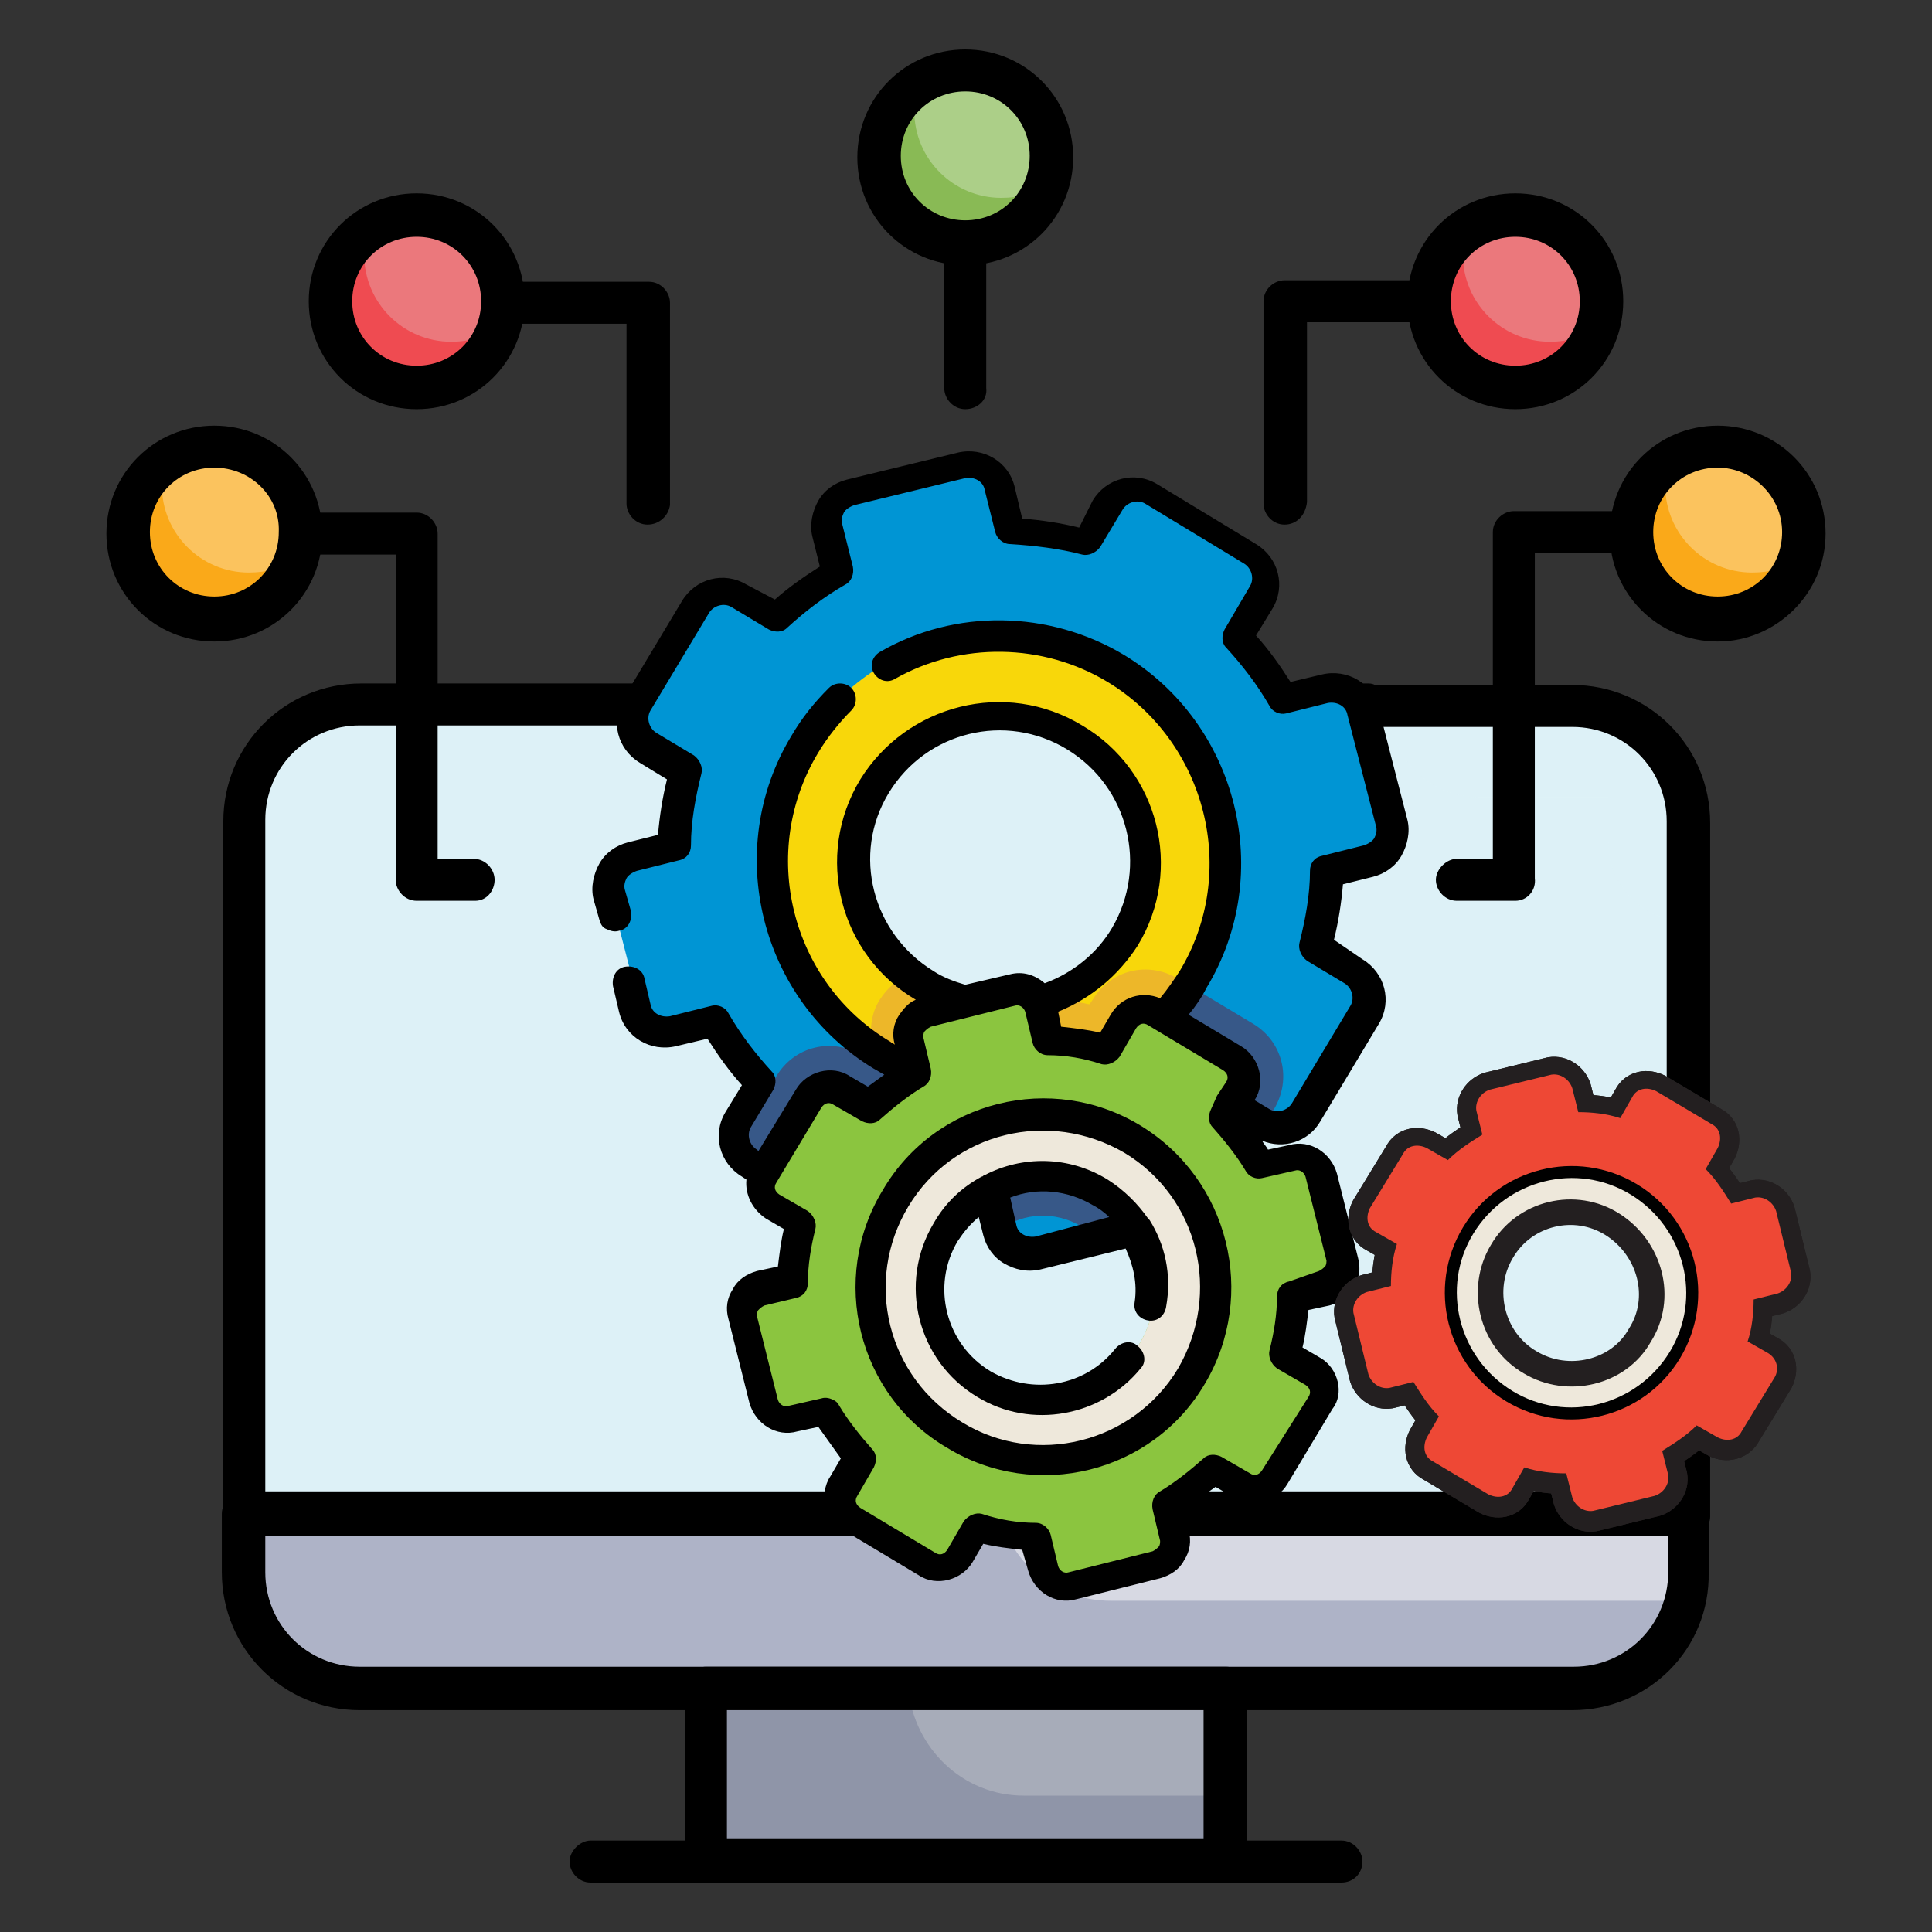 <?xml version="1.0" encoding="UTF-8"?>
<!-- Generator: Adobe Illustrator 26.5.0, SVG Export Plug-In . SVG Version: 6.00 Build 0)  -->
<svg xmlns="http://www.w3.org/2000/svg" xmlns:xlink="http://www.w3.org/1999/xlink" version="1.1" x="0px" y="0px" viewBox="0 0 128.9 128.9" style="enable-background:new 0 0 128.9 128.9;" xml:space="preserve">
<rect x="0" y="0" width="128.9" height="128.9" fill="#333333" stroke="none"/>
<style type="text/css">
	.st0{fill:#DDF1F7;}
	.st1{opacity:0.5;}
	.st2{fill:#AEB3C7;}
	.st3{fill:#FFFFFF;}
	.st4{fill:#8F95A8;}
	.st5{opacity:0.3;}
	.st6{fill:#E1E1E1;}
	.st7{fill:#FAA919;}
	.st8{fill:#EF4B51;}
	.st9{fill:#89BA55;}
	.st10{fill:#0095D4;}
	.st11{fill:#375888;}
	.st12{fill:#F8D70A;}
	.st13{fill:#EDB729;}
	.st14{fill:#8BC53F;}
	.st15{fill:#EEE8DB;}
	.st16{fill:none;stroke:#231F20;stroke-width:2.555;stroke-linecap:round;stroke-linejoin:round;stroke-miterlimit:10;}
	.st17{fill:none;stroke:#231F20;stroke-width:1.704;stroke-linecap:round;stroke-linejoin:round;stroke-miterlimit:10;}
	.st18{fill:#EE4835;}
</style>
<g id="Layer_1">
</g>
<g id="Capa_1">
	<g>
		<g>
			<g>
				<path class="st0" d="M74.5,47.1c4.1,3.3-50.5,0-50.5,0c-4.3,0-7.7,3.5-7.7,7.7v46.3h96.4V54.8c0-4.3-3.5-7.7-7.7-7.7L74.5,47.1z      "></path>
			</g>
			<g class="st1">
				<path class="st0" d="M98.7,53.2h8.6v3c0,2.9,2.4,5.3,5.3,5.3v-6.8c0-4.2-3.5-7.7-7.7-7.7H92.6C92.6,50.4,95.3,53.2,98.7,53.2z"></path>
			</g>
			<g>
				<path class="st2" d="M104.9,112.6H24c-4.3,0-7.7-3.5-7.7-7.7v-3.9h96.4v3.9C112.6,109.2,109.2,112.6,104.9,112.6z"></path>
			</g>
			<g class="st1">
				<path class="st3" d="M74.1,106.8h38.6v-5.8h-46C67.5,104.4,70.5,106.8,74.1,106.8z"></path>
			</g>
			<g>
				<path class="st4" d="M47.1,112.6h34.7v11.6H47.1V112.6z"></path>
			</g>
			<g class="st5">
				<path class="st6" d="M68.3,119.8h13.5v-7.1H60.6C61,116.6,64.2,119.8,68.3,119.8z"></path>
			</g>
			<g>
				<circle class="st7" cx="114.6" cy="35.5" r="5.8"></circle>
			</g>
			<g>
				<circle class="st8" cx="101.1" cy="20.1" r="5.8"></circle>
			</g>
			<g>
				<circle class="st7" cx="14.3" cy="35.5" r="5.8"></circle>
			</g>
			<g>
				<circle class="st8" cx="27.8" cy="20.1" r="5.8"></circle>
			</g>
			<g>
				<circle class="st9" cx="64.4" cy="10.5" r="5.8"></circle>
			</g>
			<g class="st5">
				<path class="st3" d="M114.6,29.7c-1.2,0-2.3,0.3-3.2,1c-0.2,0.6-0.3,1.1-0.3,1.7c0,3.2,2.6,5.8,5.8,5.8c1.2,0,2.3-0.3,3.2-1      c0.2-0.6,0.3-1.1,0.3-1.7C120.3,32.3,117.8,29.7,114.6,29.7z"></path>
			</g>
			<g class="st5">
				<path class="st6" d="M101.1,14.3c-1.2,0-2.3,0.3-3.2,1c-0.2,0.6-0.3,1.1-0.3,1.7c0,3.2,2.6,5.8,5.8,5.8c1.2,0,2.3-0.3,3.2-1      c0.2-0.6,0.3-1.1,0.3-1.7C106.8,16.9,104.3,14.3,101.1,14.3z"></path>
			</g>
			<g class="st5">
				<path class="st3" d="M14.3,29.7c-1.2,0-2.3,0.3-3.2,1c-0.2,0.6-0.3,1.1-0.3,1.7c0,3.2,2.6,5.8,5.8,5.8c1.2,0,2.3-0.3,3.2-1      c0.2-0.6,0.3-1.1,0.3-1.7C20.1,32.3,17.5,29.7,14.3,29.7z"></path>
			</g>
			<g class="st5">
				<path class="st6" d="M27.8,14.3c-1.2,0-2.3,0.3-3.2,1c-0.2,0.6-0.3,1.1-0.3,1.7c0,3.2,2.6,5.8,5.8,5.8c1.2,0,2.3-0.3,3.2-1      c0.2-0.6,0.3-1.1,0.3-1.7C33.6,16.9,31,14.3,27.8,14.3z"></path>
			</g>
			<g class="st5">
				<path class="st3" d="M64.4,4.7c-1.2,0-2.3,0.3-3.2,1C61.1,6.2,61,6.8,61,7.4c0,3.2,2.6,5.8,5.8,5.8c1.2,0,2.3-0.3,3.2-1      c0.2-0.6,0.3-1.1,0.3-1.7C70.2,7.3,67.6,4.7,64.4,4.7L64.4,4.7z"></path>
			</g>
			<g>
				<path d="M104.9,114.1H24c-5.1,0-9.2-4.1-9.2-9.2v-3.9c0-0.8,0.7-1.4,1.4-1.4h96.4c0.8,0,1.4,0.7,1.4,1.4v3.9      C114.1,110,110,114.1,104.9,114.1z M17.7,102.5v2.4c0,3.5,2.8,6.3,6.3,6.3h81c3.5,0,6.3-2.8,6.3-6.3v-2.4H17.7z"></path>
			</g>
			<g>
				<path d="M81.8,125.6H47.1c-0.8,0-1.4-0.7-1.4-1.4v-11.6c0-0.8,0.7-1.4,1.4-1.4h34.7c0.8,0,1.4,0.7,1.4,1.4v11.6      C83.2,125,82.6,125.6,81.8,125.6z M48.5,122.7h31.8v-8.7H48.5V122.7z"></path>
			</g>
			<g>
				<path d="M89.5,125.6H39.4c-0.8,0-1.4-0.7-1.4-1.4s0.7-1.4,1.4-1.4h50.1c0.8,0,1.4,0.7,1.4,1.4C90.9,125,90.3,125.6,89.5,125.6z"></path>
			</g>
			<g>
				<path d="M64.4,27.3c-0.8,0-1.4-0.7-1.4-1.4v-9.5c0-0.8,0.7-1.4,1.4-1.4c0.8,0,1.4,0.7,1.4,1.4v9.5      C65.9,26.7,65.2,27.3,64.4,27.3z"></path>
			</g>
			<g>
				<path d="M85.7,35c-0.8,0-1.4-0.7-1.4-1.4V20.1c0-0.8,0.7-1.4,1.4-1.4h9.6c0.8,0,1.4,0.7,1.4,1.4s-0.7,1.4-1.4,1.4h-8.1v12      C87.1,34.4,86.5,35,85.7,35z"></path>
			</g>
			<g>
				<path d="M101.1,60.1h-3.9c-0.8,0-1.4-0.7-1.4-1.4s0.7-1.4,1.4-1.4h2.4V35.5c0-0.8,0.7-1.4,1.4-1.4h7.7c0.8,0,1.4,0.7,1.4,1.4      s-0.7,1.4-1.4,1.4h-6.3v21.7C102.5,59.4,101.9,60.1,101.1,60.1z"></path>
			</g>
			<g>
				<path d="M114.6,42.8c-4,0-7.2-3.2-7.2-7.2s3.2-7.2,7.2-7.2c4,0,7.2,3.2,7.2,7.2S118.5,42.8,114.6,42.8z M114.6,31.2      c-2.4,0-4.3,1.9-4.3,4.3c0,2.4,1.9,4.3,4.3,4.3s4.3-1.9,4.3-4.3C118.9,33.1,116.9,31.2,114.6,31.2z"></path>
			</g>
			<g>
				<path d="M101.1,27.3c-4,0-7.2-3.2-7.2-7.2s3.2-7.2,7.2-7.2s7.2,3.2,7.2,7.2S105.1,27.3,101.1,27.3z M101.1,15.8      c-2.4,0-4.3,1.9-4.3,4.3s1.9,4.3,4.3,4.3s4.3-1.9,4.3-4.3S103.5,15.8,101.1,15.8z"></path>
			</g>
			<g>
				<path d="M43.2,35c-0.8,0-1.4-0.7-1.4-1.4v-12h-8.1c-0.8,0-1.4-0.7-1.4-1.4s0.7-1.4,1.4-1.4h9.6c0.8,0,1.4,0.7,1.4,1.4v13.5      C44.6,34.4,44,35,43.2,35z"></path>
			</g>
			<g>
				<path d="M31.7,60.1h-3.9c-0.8,0-1.4-0.7-1.4-1.4V37h-6.3c-0.8,0-1.4-0.7-1.4-1.4s0.7-1.4,1.4-1.4h7.7c0.8,0,1.4,0.7,1.4,1.4      v21.7h2.4c0.8,0,1.4,0.7,1.4,1.4S32.5,60.1,31.7,60.1z"></path>
			</g>
			<g>
				<path d="M14.3,42.8c-4,0-7.2-3.2-7.2-7.2s3.2-7.2,7.2-7.2s7.2,3.2,7.2,7.2S18.3,42.8,14.3,42.8z M14.3,31.2      c-2.4,0-4.3,1.9-4.3,4.3c0,2.4,1.9,4.3,4.3,4.3s4.3-1.9,4.3-4.3C18.7,33.1,16.7,31.2,14.3,31.2z"></path>
			</g>
			<g>
				<path d="M27.8,27.3c-4,0-7.2-3.2-7.2-7.2s3.2-7.2,7.2-7.2s7.2,3.2,7.2,7.2S31.8,27.3,27.8,27.3z M27.8,15.8      c-2.4,0-4.3,1.9-4.3,4.3s1.9,4.3,4.3,4.3s4.3-1.9,4.3-4.3S30.2,15.8,27.8,15.8z"></path>
			</g>
			<g>
				<path d="M64.4,17.7c-4,0-7.2-3.2-7.2-7.2s3.2-7.2,7.2-7.2s7.2,3.2,7.2,7.2S68.4,17.7,64.4,17.7z M64.4,6.1      c-2.4,0-4.3,1.9-4.3,4.3s1.9,4.3,4.3,4.3c2.4,0,4.3-1.9,4.3-4.3S66.8,6.1,64.4,6.1z"></path>
			</g>
			<g>
				<path d="M112.6,102.5H16.3c-0.8,0-1.4-0.7-1.4-1.4V54.8c0-5.1,4.1-9.2,9.2-9.2h67.2c0.8,0,0.8,0.7,0.8,1.4s0,1.4-0.8,1.4H24      c-3.5,0-6.3,2.8-6.3,6.3v44.8h93.5V54.8c0-3.5-2.8-6.3-6.3-6.3H89.5c-0.8,0-1.4-0.7-1.4-1.4s0.7-1.4,1.4-1.4h15.4      c5.1,0,9.2,4.1,9.2,9.2v46.3C114.1,101.9,113.4,102.5,112.6,102.5z"></path>
			</g>
		</g>
		<path class="st10" d="M90.3,64.7l-2.5-1.5c0.5-1.7,0.7-3.4,0.7-5l2.8-0.7c1.1-0.3,1.8-1.4,1.5-2.6L91,47.5    c-0.3-1.1-1.4-1.8-2.5-1.5l-2.8,0.7c-0.8-1.5-1.9-2.9-3-4.1l1.5-2.5c0.6-1,0.3-2.3-0.7-2.9l-6.6-4c-1-0.6-2.3-0.3-2.9,0.7    l-1.5,2.5c-1.7-0.5-3.4-0.7-5.1-0.8l-0.7-2.8c-0.3-1.1-1.4-1.8-2.5-1.5l-7.4,1.8c-1.1,0.3-1.8,1.4-1.5,2.6l0.7,2.8    c-1.5,0.8-2.9,1.8-4.1,3l-2.5-1.5c-1-0.6-2.3-0.3-2.9,0.7l-3.9,6.5c-0.6,1-0.3,2.3,0.7,2.9l2.5,1.5c-0.5,1.7-0.7,3.4-0.7,5    l-2.8,0.7c-1.1,0.3-1.8,1.4-1.5,2.6l1.9,7.4c0.3,1.1,1.4,1.8,2.5,1.5l2.8-0.7c0.8,1.5,1.9,2.9,3.1,4.1l-1.5,2.5    c-0.3,0.5-0.4,1.2-0.2,1.7c0.1,0.5,0.5,0.9,0.9,1.2l6.6,4c1,0.6,2.3,0.3,2.9-0.7l1.5-2.5c1.7,0.5,3.4,0.7,5.1,0.8l0.7,2.8l0,0    c0.3,1.1,1.4,1.8,2.5,1.5l3.8-0.9l3.7-0.9c1.1-0.3,1.8-1.4,1.5-2.6l-0.7-2.8c1.5-0.8,2.9-1.8,4.1-3l2.5,1.5    c0.8,0.5,1.8,0.4,2.5-0.2c0.2-0.1,0.3-0.3,0.4-0.5l3.9-6.5C91.6,66.6,91.3,65.3,90.3,64.7z M61.7,65.7c-0.3-0.2-0.6-0.4-0.9-0.6    c-3.9-3-5-8.4-2.4-12.7c2.8-4.6,8.7-6.1,13.3-3.3c4.6,2.8,6.1,8.7,3.3,13.3c-0.9,1.4-2,2.5-3.3,3.3C68.7,67.5,64.9,67.6,61.7,65.7    z"></path>
		<path class="st11" d="M85.6,74.7l-0.4,0.1c-0.1-0.2-0.2-0.3-0.4-0.5L85,74c1.2-2,0.6-4.5-1.4-5.7l-5-3c-2-1.2-4.5-0.6-5.7,1.4    L72.7,67c-0.2,0-0.4-0.1-0.6-0.1L72,66.5c-0.1-0.3-0.2-0.6-0.3-0.8c-3,1.8-6.8,1.9-10,0c-0.3-0.2-0.6-0.4-0.9-0.6    c-0.9,0.3-1.6,0.9-2.1,1.7c-0.6,1-0.7,2.1-0.5,3.2l0.1,0.3c-0.2,0.1-0.3,0.2-0.5,0.3l-0.3-0.2c-2-1.2-4.5-0.6-5.7,1.4l-2.7,4.6    c0.1,0.5,0.5,0.9,0.9,1.2l6.6,4c1,0.6,2.3,0.3,2.9-0.7l1.5-2.5c1.7,0.5,3.4,0.7,5.1,0.8l0.7,2.8c1.5-1.1,3.6-1.2,5.3-0.2    c0.4,0.2,0.7,0.5,1,0.8l3.7-0.9c1.1-0.3,1.8-1.4,1.5-2.6l-0.7-2.8c1.5-0.8,2.9-1.8,4.1-3l2.5,1.5c0.8,0.5,1.8,0.4,2.5-0.2    C86.3,74.6,85.9,74.6,85.6,74.7z"></path>
		<path class="st12" d="M74.5,44.4c-7.2-4.3-16.4-2-20.8,5.1c-4.2,6.9-2.1,15.9,4.5,20.4c0.2,0.1,0.4,0.3,0.6,0.4    c7,4.2,16,2.1,20.4-4.6c0.1-0.2,0.2-0.4,0.3-0.5C84,58,81.7,48.7,74.5,44.4z M71.7,65.7c-3,1.7-6.8,1.8-9.9-0.1    c-0.3-0.2-0.6-0.4-0.9-0.6l0,0c-3.9-3-5-8.4-2.4-12.7c2.8-4.6,8.7-6.1,13.3-3.3c4.6,2.8,6.1,8.7,3.3,13.3    C74.2,63.8,73,64.9,71.7,65.7C71.7,65.7,71.7,65.7,71.7,65.7z"></path>
		<path class="st13" d="M78.6,65.3c-2-1.2-4.5-0.6-5.7,1.4L72.7,67c-0.2,0-0.4-0.1-0.6-0.1L72,66.5c-0.1-0.3-0.2-0.6-0.3-0.8    c0,0,0,0-0.1,0c-3,1.7-6.8,1.8-9.9-0.1c-0.3-0.2-0.6-0.4-0.9-0.6l0,0c-0.9,0.3-1.6,0.9-2.1,1.7c-0.6,0.9-0.7,2.1-0.5,3.1    c0.2,0.1,0.4,0.3,0.6,0.4c7,4.2,16,2.1,20.4-4.6L78.6,65.3L78.6,65.3z"></path>
		<path class="st14" d="M85.1,98.6l3-5c0.5-0.8,0.2-1.7-0.5-2.2l-1.9-1.1c0.3-1.3,0.5-2.6,0.6-3.8l2.1-0.5c0.9-0.2,1.4-1.1,1.2-2    l-1.4-5.6c-0.2-0.9-1.1-1.4-1.9-1.2L84,77.7c-0.6-1.1-1.4-2.2-2.3-3.1l1.1-1.9c0.5-0.8,0.2-1.7-0.5-2.2l-5-3    c-0.8-0.5-1.7-0.2-2.2,0.5l-1.1,1.9c-1.3-0.4-2.6-0.5-3.9-0.6l-0.5-2.1c-0.2-0.9-1.1-1.4-1.9-1.2L62,67.4c-0.9,0.2-1.4,1.1-1.2,2    l0.5,2.1c-1.1,0.6-2.2,1.4-3.1,2.3l-1.9-1.1c-0.8-0.5-1.7-0.2-2.2,0.5l-3,5c-0.5,0.8-0.2,1.7,0.5,2.2l1.9,1.1    C53.2,82.7,53,84,53,85.3l-2.1,0.5c-0.9,0.2-1.4,1.1-1.2,2l1.4,5.6c0.2,0.9,1.1,1.4,1.9,1.2l2.2-0.5c0.6,1.1,1.4,2.2,2.3,3.1    l-1.1,1.9c-0.5,0.8-0.2,1.7,0.5,2.2l5,3c0.8,0.5,1.7,0.2,2.2-0.5l1.1-1.9c1.3,0.4,2.6,0.5,3.9,0.6l0.5,2.1    c0.2,0.9,1.1,1.4,1.9,1.2l5.6-1.4c0.9-0.2,1.4-1.1,1.2-2l-0.5-2.1C79,99.7,80,98.9,81,98l1.9,1.1C83.7,99.6,84.7,99.4,85.1,98.6z     M65.8,92.2c-3.5-2.1-4.6-6.7-2.5-10.2c2.1-3.5,6.7-4.6,10.2-2.5s4.6,6.7,2.5,10.2C73.8,93.2,69.3,94.3,65.8,92.2z"></path>
		<path class="st15" d="M75.5,76c-5.4-3.3-12.5-1.5-15.8,3.9c-3.3,5.4-1.5,12.5,3.9,15.8c5.4,3.3,12.5,1.5,15.8-3.9    C82.7,86.4,81,79.3,75.5,76z M65.8,92.2c-3.5-2.1-4.6-6.7-2.5-10.2c2.1-3.5,6.7-4.6,10.2-2.5s4.6,6.7,2.5,10.2    C73.8,93.2,69.3,94.3,65.8,92.2z"></path>
		<path d="M76.7,81.4c0,0-0.1-0.1-0.1-0.1c-0.7-1-1.6-1.9-2.7-2.6c-2.6-1.6-5.7-1.6-8.2-0.3c-0.1,0-0.1,0.1-0.2,0.1    c-1.3,0.7-2.4,1.7-3.2,3.1c-2.4,4-1.1,9.2,2.9,11.6c3.6,2.2,8.3,1.3,10.9-1.9c0.4-0.4,0.3-1.1-0.2-1.5c-0.4-0.4-1.1-0.3-1.5,0.2    c-2,2.5-5.5,3.1-8.3,1.5c-3-1.8-4-5.7-2.2-8.7c0.4-0.6,0.8-1.1,1.4-1.6l0.3,1.2c0.2,0.8,0.7,1.5,1.4,1.9c0.7,0.4,1.5,0.6,2.4,0.4    l5.7-1.4c0.5,1.1,0.8,2.3,0.6,3.6c-0.1,0.6,0.3,1.1,0.9,1.2c0.6,0.1,1.1-0.3,1.2-0.9C78.2,85,77.7,83,76.7,81.4z M69.1,82.5    c-0.6,0.1-1.2-0.2-1.3-0.8l-0.4-1.8c1.8-0.7,3.8-0.5,5.5,0.5c0.4,0.2,0.8,0.5,1.1,0.8L69.1,82.5z"></path>
		<path d="M76.1,75.1c-5.9-3.6-13.7-1.7-17.2,4.3c-3.6,5.9-1.7,13.7,4.3,17.2c5.9,3.6,13.7,1.7,17.2-4.3    C83.9,86.4,82,78.7,76.1,75.1z M64.2,94.9c-5-3-6.6-9.4-3.6-14.4c3-5,9.4-6.5,14.4-3.6c5,3,6.5,9.4,3.6,14.4    C75.6,96.3,69.1,97.9,64.2,94.9z"></path>
		<path d="M88.1,90.6l-1.2-0.7c0.2-0.8,0.3-1.7,0.4-2.5l1.4-0.3c0.7-0.2,1.3-0.6,1.6-1.2c0.4-0.6,0.5-1.3,0.3-2l-1.4-5.6    c-0.4-1.4-1.8-2.3-3.2-1.9l-1.4,0.3c-0.1-0.2-0.3-0.4-0.4-0.6c1.4,0.6,3.1,0.1,3.9-1.3l3.9-6.5c0.9-1.5,0.4-3.4-1.1-4.3L89,62.7    c0.3-1.2,0.5-2.5,0.6-3.7l2-0.5c0.8-0.2,1.5-0.7,1.9-1.4c0.4-0.7,0.6-1.6,0.4-2.4l-1.9-7.4c-0.4-1.7-2.1-2.7-3.8-2.3l-2.1,0.5    c-0.7-1.1-1.4-2.1-2.3-3.1l1.1-1.8c0.9-1.5,0.4-3.4-1.1-4.3l-6.6-4c-1.5-0.9-3.4-0.4-4.3,1.1L72,35.2c-1.2-0.3-2.5-0.5-3.8-0.6    l-0.5-2.1c-0.4-1.7-2.1-2.7-3.8-2.3l-7.4,1.8c-0.8,0.2-1.5,0.7-1.9,1.4c-0.4,0.7-0.6,1.6-0.4,2.4l0.5,2c-1.1,0.7-2.1,1.4-3,2.2    L49.8,39c-1.5-0.9-3.4-0.4-4.3,1.1l-3.9,6.5c-0.9,1.5-0.4,3.4,1.1,4.3l1.8,1.1c-0.3,1.2-0.5,2.5-0.6,3.7l-2,0.5    c-0.8,0.2-1.5,0.7-1.9,1.4c-0.4,0.7-0.6,1.6-0.4,2.4l0.4,1.4c0.1,0.3,0.2,0.5,0.5,0.6c0.2,0.1,0.5,0.2,0.8,0.1    c0.6-0.1,0.9-0.7,0.8-1.3l-0.4-1.4c-0.1-0.3,0-0.6,0.1-0.8s0.4-0.4,0.7-0.5l2.8-0.7c0.5-0.1,0.8-0.5,0.8-1c0-1.6,0.3-3.2,0.7-4.8    c0.1-0.4-0.1-0.9-0.5-1.2l-2.5-1.5c-0.5-0.3-0.7-1-0.4-1.5l3.9-6.5c0.3-0.5,1-0.7,1.5-0.4l2.5,1.5c0.4,0.2,0.9,0.2,1.2-0.1    c1.2-1.1,2.5-2.1,3.9-2.9c0.4-0.2,0.6-0.7,0.5-1.2l-0.7-2.8c-0.1-0.3,0-0.6,0.1-0.8c0.1-0.2,0.4-0.4,0.7-0.5l7.4-1.8    c0.6-0.1,1.2,0.2,1.3,0.8l0.7,2.8c0.1,0.4,0.5,0.8,1,0.8c1.6,0.1,3.3,0.3,4.8,0.7c0.4,0.1,0.9-0.1,1.2-0.5l1.5-2.5    c0.3-0.5,1-0.7,1.5-0.4l6.6,4c0.5,0.3,0.7,1,0.4,1.5L81.7,42c-0.2,0.4-0.2,0.9,0.1,1.2c1.1,1.2,2.1,2.5,2.9,3.9    c0.2,0.4,0.7,0.6,1.1,0.5l2.8-0.7c0.6-0.1,1.2,0.2,1.3,0.8l1.9,7.4c0.1,0.3,0,0.6-0.1,0.8c-0.1,0.2-0.4,0.4-0.7,0.5l-2.8,0.7    c-0.5,0.1-0.8,0.5-0.8,1c0,1.6-0.3,3.2-0.7,4.8c-0.1,0.4,0.1,0.9,0.5,1.2l2.5,1.5c0.5,0.3,0.7,1,0.4,1.5l-3.9,6.5    c-0.3,0.5-1,0.7-1.5,0.4l-1-0.6l0,0c0.8-1.2,0.3-2.9-0.9-3.6l-3.5-2.1c0.5-0.6,0.9-1.2,1.2-1.8c4.6-7.6,2.1-17.6-5.5-22.2    c-5-3-11.3-3.1-16.3-0.2c-0.5,0.3-0.7,0.9-0.4,1.4c0.3,0.5,0.9,0.7,1.4,0.4c4.4-2.5,9.9-2.4,14.2,0.2c6.6,4,8.8,12.7,4.8,19.3    c-0.4,0.6-0.8,1.2-1.3,1.8c-1.2-0.5-2.6-0.1-3.3,1.1l-0.7,1.2c-0.8-0.2-1.7-0.3-2.6-0.4l-0.2-1c2.2-0.9,4-2.4,5.3-4.4    c3.1-5.1,1.4-11.7-3.7-14.7c-5.1-3.1-11.7-1.4-14.8,3.6c-3.1,5.1-1.4,11.7,3.7,14.7c-0.5,0.2-0.8,0.6-1.1,1    c-0.4,0.6-0.5,1.3-0.3,2l0,0c-0.1-0.1-0.2-0.1-0.3-0.2c-6.7-4-8.8-12.7-4.8-19.3c0.6-1,1.4-2,2.2-2.8c0.4-0.4,0.4-1.1,0-1.5    c-0.4-0.4-1.1-0.4-1.5,0c-1,1-1.8,2-2.5,3.2c-4.6,7.6-2.1,17.6,5.5,22.2c0.2,0.1,0.5,0.3,0.7,0.4c-0.4,0.3-0.7,0.5-1.1,0.8    l-1.2-0.7c-1.2-0.8-2.9-0.3-3.6,0.9l-2.5,4.1l-0.1-0.1c-0.5-0.3-0.7-1-0.4-1.5l1.5-2.5c0.2-0.4,0.2-0.9-0.1-1.2    c-1.1-1.2-2.1-2.5-2.9-3.9c-0.2-0.4-0.7-0.6-1.1-0.5l-2.8,0.7c-0.6,0.1-1.2-0.2-1.3-0.8L43,65.3c-0.1-0.6-0.7-0.9-1.3-0.8    c-0.6,0.1-0.9,0.7-0.8,1.3l0.4,1.7c0.4,1.7,2.1,2.7,3.8,2.3l2.1-0.5c0.7,1.1,1.4,2.1,2.3,3.1l-1.1,1.8c-0.9,1.5-0.4,3.4,1.1,4.3    l0.3,0.2c-0.1,1,0.4,2,1.3,2.6l1.2,0.7c-0.2,0.8-0.3,1.7-0.4,2.5l-1.4,0.3c-0.7,0.2-1.3,0.6-1.6,1.2c-0.4,0.6-0.5,1.3-0.3,2    l1.4,5.6c0.4,1.4,1.8,2.3,3.2,1.9l1.4-0.3c0.5,0.7,1,1.4,1.5,2.1l-0.7,1.2c-0.8,1.2-0.3,2.9,0.9,3.6l5,3c1.2,0.8,2.9,0.3,3.6-0.9    l0.7-1.2c0.8,0.2,1.7,0.3,2.6,0.4l0.4,1.4c0.4,1.4,1.8,2.3,3.2,1.9l5.6-1.4c0.7-0.2,1.3-0.6,1.6-1.2c0.4-0.6,0.5-1.3,0.3-2    l-0.3-1.4c0.7-0.5,1.4-1,2.1-1.5l1.2,0.7c1.2,0.8,2.9,0.3,3.6-0.9l3-5C89.7,93,89.3,91.3,88.1,90.6z M59.3,52.9    c2.5-4.1,7.8-5.4,11.9-2.9c4.1,2.5,5.4,7.8,3,11.9c-1,1.7-2.6,3-4.5,3.7C69,65,68.2,64.8,67.4,65l-3,0.7c-0.7-0.2-1.5-0.5-2.1-0.9    C58.2,62.3,56.8,57,59.3,52.9z M84.2,98.1c-0.2,0.3-0.5,0.4-0.8,0.2l-1.9-1.1c-0.4-0.2-0.9-0.2-1.2,0.1c-0.9,0.8-1.9,1.6-2.9,2.2    c-0.4,0.2-0.6,0.7-0.5,1.2l0.5,2.1c0,0.1,0,0.3-0.1,0.4c-0.1,0.1-0.2,0.2-0.4,0.3l-5.6,1.4c-0.3,0.1-0.6-0.1-0.7-0.4l-0.5-2.1    c-0.1-0.4-0.5-0.8-1-0.8c-1.2,0-2.4-0.2-3.6-0.6c-0.4-0.1-0.9,0.1-1.2,0.5l-1.1,1.9c-0.2,0.3-0.5,0.4-0.8,0.2l-5-3    c-0.3-0.2-0.4-0.5-0.2-0.8l1.1-1.9c0.2-0.4,0.2-0.9-0.1-1.2c-0.8-0.9-1.6-1.9-2.2-2.9c-0.1-0.2-0.2-0.3-0.4-0.4    c-0.2-0.1-0.5-0.2-0.8-0.1l-2.2,0.5c-0.3,0.1-0.6-0.1-0.7-0.4l-1.4-5.6c0-0.1,0-0.3,0.1-0.4c0.1-0.1,0.2-0.2,0.4-0.3l2.1-0.5    c0.5-0.1,0.8-0.5,0.8-1c0-1.2,0.2-2.4,0.5-3.6c0.1-0.4-0.1-0.9-0.5-1.2l-1.9-1.1c-0.3-0.2-0.4-0.5-0.2-0.8l3-5    c0.2-0.3,0.5-0.4,0.8-0.2l1.9,1.1c0.4,0.2,0.9,0.2,1.2-0.1c0.9-0.8,1.9-1.6,2.9-2.2c0.4-0.2,0.6-0.7,0.5-1.2l-0.5-2.1    c0-0.1,0-0.3,0.1-0.4c0.1-0.1,0.2-0.2,0.4-0.3l5.6-1.4c0.3-0.1,0.6,0.1,0.7,0.4l0.5,2.1c0.1,0.4,0.5,0.8,1,0.8    c1.2,0,2.4,0.2,3.6,0.6c0.4,0.1,0.9-0.1,1.2-0.5l1.1-1.9c0.2-0.3,0.5-0.4,0.8-0.2l5,3c0.3,0.2,0.4,0.5,0.2,0.8l-0.6,0.9    c0,0,0,0,0,0s0,0,0,0L80.8,74c-0.2,0.4-0.2,0.9,0.1,1.2c0.8,0.9,1.6,1.9,2.2,2.9c0.2,0.4,0.7,0.6,1.1,0.5l2.2-0.5    c0.3-0.1,0.6,0.1,0.7,0.4l1.4,5.6c0,0.1,0,0.3-0.1,0.4s-0.2,0.2-0.4,0.3L86,85.5c-0.5,0.1-0.8,0.5-0.8,1c0,1.2-0.2,2.4-0.5,3.6    c-0.1,0.4,0.1,0.9,0.5,1.2l1.9,1.1c0.3,0.2,0.4,0.5,0.2,0.8L84.2,98.1L84.2,98.1z"></path>
		<g>
			<path class="st15" d="M109.2,79c-4-2.4-9.2-1.1-11.6,2.9c-2.4,4-1.1,9.2,2.9,11.6c4,2.4,9.2,1.1,11.6-2.9     C114.5,86.6,113.2,81.4,109.2,79z M102.1,90.9c-2.6-1.5-3.4-4.9-1.9-7.4c1.5-2.6,4.9-3.4,7.4-1.8c2.6,1.5,3.4,4.9,1.8,7.4     C108,91.6,104.6,92.4,102.1,90.9z"></path>
			<path d="M109.6,78.4c-4.3-2.6-10-1.2-12.6,3.1c-2.6,4.3-1.2,10,3.1,12.6c4.3,2.6,10,1.2,12.6-3.1C115.3,86.7,113.9,81,109.6,78.4     z M100.9,92.8c-3.6-2.2-4.8-6.9-2.6-10.5c2.2-3.6,6.9-4.8,10.5-2.6c3.6,2.2,4.8,6.9,2.6,10.5C109.2,93.8,104.5,95,100.9,92.8z"></path>
			<path class="st16" d="M116.2,95.6l2.2-3.6c0.3-0.6,0.2-1.3-0.4-1.6l-1.4-0.8c0.3-0.9,0.4-1.9,0.4-2.8l1.6-0.4     c0.6-0.2,1-0.8,0.9-1.4l-1-4.1c-0.2-0.6-0.8-1-1.4-0.9l-1.6,0.4c-0.5-0.8-1-1.6-1.7-2.3l0.8-1.4c0.3-0.6,0.2-1.3-0.4-1.6     l-3.7-2.2c-0.6-0.3-1.3-0.2-1.6,0.4l-0.8,1.4c-0.9-0.3-1.9-0.4-2.8-0.4l-0.4-1.6c-0.2-0.6-0.8-1-1.4-0.9l-4.1,1     c-0.6,0.2-1,0.8-0.9,1.4l0.4,1.6c-0.8,0.5-1.6,1-2.3,1.7l-1.4-0.8c-0.6-0.3-1.3-0.2-1.6,0.4l-2.2,3.6c-0.3,0.6-0.2,1.3,0.4,1.6     l1.4,0.8c-0.3,0.9-0.4,1.9-0.4,2.8l-1.6,0.4c-0.6,0.2-1,0.8-0.9,1.4l1,4.1c0.2,0.6,0.8,1,1.4,0.9l1.6-0.4c0.5,0.8,1,1.6,1.7,2.3     l-0.8,1.4c-0.3,0.6-0.2,1.3,0.4,1.6l3.7,2.2c0.6,0.3,1.3,0.2,1.6-0.4l0.8-1.4c0.9,0.3,1.9,0.4,2.8,0.4l0.4,1.6     c0.2,0.6,0.8,1,1.4,0.9l4.1-1c0.6-0.2,1-0.8,0.9-1.4l-0.4-1.6c0.8-0.5,1.6-1,2.3-1.7l1.4,0.8C115.2,96.3,115.9,96.1,116.2,95.6z"></path>
			<path class="st16" d="M116.2,95.6l2.2-3.6c0.3-0.6,0.2-1.3-0.4-1.6l-1.4-0.8c0.3-0.9,0.4-1.9,0.4-2.8l1.6-0.4     c0.6-0.2,1-0.8,0.9-1.4l-1-4.1c-0.2-0.6-0.8-1-1.4-0.9l-1.6,0.4c-0.5-0.8-1-1.6-1.7-2.3l0.8-1.4c0.3-0.6,0.2-1.3-0.4-1.6     l-3.7-2.2c-0.6-0.3-1.3-0.2-1.6,0.4l-0.8,1.4c-0.9-0.3-1.9-0.4-2.8-0.4l-0.4-1.6c-0.2-0.6-0.8-1-1.4-0.9l-4.1,1     c-0.6,0.2-1,0.8-0.9,1.4l0.4,1.6c-0.8,0.5-1.6,1-2.3,1.7l-1.4-0.8c-0.6-0.3-1.3-0.2-1.6,0.4l-2.2,3.6c-0.3,0.6-0.2,1.3,0.4,1.6     l1.4,0.8c-0.3,0.9-0.4,1.9-0.4,2.8l-1.6,0.4c-0.6,0.2-1,0.8-0.9,1.4l1,4.1c0.2,0.6,0.8,1,1.4,0.9l1.6-0.4c0.5,0.8,1,1.6,1.7,2.3     l-0.8,1.4c-0.3,0.6-0.2,1.3,0.4,1.6l3.7,2.2c0.6,0.3,1.3,0.2,1.6-0.4l0.8-1.4c0.9,0.3,1.9,0.4,2.8,0.4l0.4,1.6     c0.2,0.6,0.8,1,1.4,0.9l4.1-1c0.6-0.2,1-0.8,0.9-1.4l-0.4-1.6c0.8-0.5,1.6-1,2.3-1.7l1.4,0.8C115.2,96.3,115.9,96.1,116.2,95.6z"></path>
			<path class="st17" d="M102.1,90.9c-2.6-1.5-3.4-4.9-1.9-7.4c1.5-2.6,4.9-3.4,7.4-1.8s3.4,4.9,1.8,7.4     C108,91.6,104.6,92.4,102.1,90.9z"></path>
			<path class="st18" d="M118,90.3l-1.4-0.8c0.3-0.9,0.4-1.9,0.4-2.8l1.6-0.4c0.6-0.2,1-0.8,0.9-1.4l-1-4.1c-0.2-0.6-0.8-1-1.4-0.9     l-1.6,0.4c-0.5-0.8-1-1.6-1.7-2.3l0.8-1.4c0.3-0.6,0.2-1.3-0.4-1.6l-3.7-2.2c-0.6-0.3-1.3-0.2-1.6,0.4l-0.8,1.4     c-0.9-0.3-1.9-0.4-2.8-0.4l-0.4-1.6c-0.2-0.6-0.8-1-1.4-0.9l-4.1,1c-0.6,0.2-1,0.8-0.9,1.4l0.4,1.6c-0.8,0.5-1.6,1-2.3,1.7     l-1.4-0.8c-0.6-0.3-1.3-0.2-1.6,0.4l-2.2,3.6c-0.3,0.6-0.2,1.3,0.4,1.6l1.4,0.8c-0.3,0.9-0.4,1.9-0.4,2.8l-1.6,0.4     c-0.6,0.2-1,0.8-0.9,1.4l1,4.1c0.2,0.6,0.8,1,1.4,0.9l1.6-0.4c0.5,0.8,1,1.6,1.7,2.3l-0.8,1.4c-0.3,0.6-0.2,1.3,0.4,1.6l3.7,2.2     c0.6,0.3,1.3,0.2,1.6-0.4l0.8-1.4c0.9,0.3,1.9,0.4,2.8,0.4l0.4,1.6c0.2,0.6,0.8,1,1.4,0.9l4.1-1c0.6-0.2,1-0.8,0.9-1.4l-0.4-1.6     c0.8-0.5,1.6-1,2.3-1.7l1.4,0.8c0.6,0.3,1.3,0.2,1.6-0.4l2.2-3.6C118.7,91.4,118.6,90.7,118,90.3z M100.5,93.5     c-4-2.4-5.3-7.6-2.9-11.6c2.4-4,7.6-5.3,11.6-2.9c4,2.4,5.3,7.6,2.9,11.6C109.7,94.6,104.5,95.9,100.5,93.5z"></path>
		</g>
	</g>
</g>
<g id="svg4251">
</g>
<g id="Layer_5">
</g>
<g id="_x31_2_Empowerment">
</g>
<g id="svg2799">
</g>
<g id="svg159">
</g>
<g id="svg669">
</g>
</svg>
